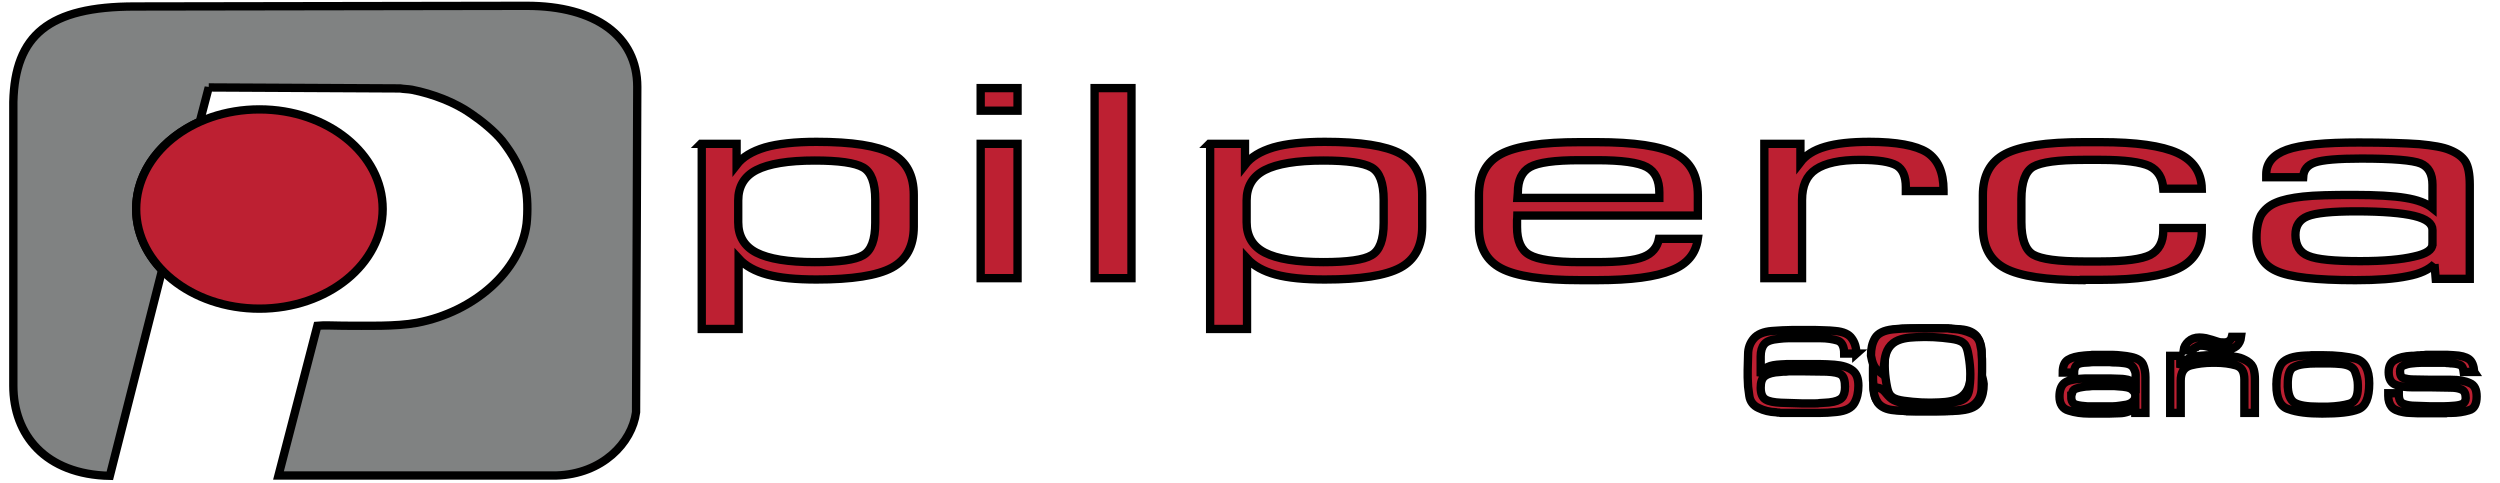 <?xml version="1.0" encoding="UTF-8"?>
<svg width="300" height="58" xmlns="http://www.w3.org/2000/svg" xmlns:svg="http://www.w3.org/2000/svg">
 <title>Pilotes Perforados, C.A.</title>
 <style type="text/css">.st0{fill:#BD2032;}
	.st1{fill:#808282;}</style>
 <g>
  <title>Layer 1</title>
  <g stroke="null" id="svg_1">
   <g stroke="null" id="svg_2">
    <path stroke="null" id="svg_3" d="m292.14,31.692c-0.681,0.669 -1.751,1.18 -3.26,1.455c-1.508,0.315 -3.551,0.472 -6.227,0.472c-4.719,0 -7.881,-0.354 -9.487,-1.101c-1.605,-0.708 -2.384,-2.045 -2.384,-4.012c0,-1.141 0.195,-2.006 0.535,-2.674c0.389,-0.629 0.973,-1.18 1.849,-1.534c0.73,-0.315 1.8,-0.551 3.211,-0.708c1.411,-0.157 3.406,-0.197 6.033,-0.197c2.724,0 4.816,0.118 6.227,0.354c1.46,0.236 2.53,0.629 3.26,1.219l0,-2.792c0,-1.337 -0.487,-2.163 -1.411,-2.556c-0.973,-0.393 -3.357,-0.59 -7.152,-0.59c-2.773,0 -4.622,0.157 -5.546,0.472s-1.362,0.905 -1.411,1.77l-4.427,0l0,-0.354c0,-1.377 0.827,-2.36 2.481,-2.95c1.654,-0.59 4.524,-0.865 8.611,-0.865c3.162,0 5.595,0.079 7.249,0.197c1.654,0.157 2.87,0.354 3.697,0.708c0.876,0.354 1.508,0.826 1.849,1.377s0.535,1.455 0.535,2.792l0,11.288l-4.087,0l-0.146,-1.77zm-0.243,-2.399l0,-1.691c0,-0.787 -0.73,-1.337 -2.189,-1.691c-1.46,-0.354 -3.795,-0.551 -6.957,-0.551c-2.919,0 -4.865,0.197 -5.838,0.59s-1.46,1.141 -1.46,2.242c0,1.259 0.535,2.124 1.557,2.517c1.022,0.433 3.114,0.629 6.227,0.629c2.822,0 4.914,-0.197 6.422,-0.551c1.508,-0.315 2.238,-0.826 2.238,-1.495zm-41.839,4.326c-4.476,0 -7.638,-0.472 -9.438,-1.416c-1.8,-0.944 -2.676,-2.596 -2.676,-4.956l0,-3.815c0,-2.36 0.876,-4.012 2.676,-4.956c1.8,-0.944 4.914,-1.416 9.39,-1.416l2.092,0c4.233,0 7.298,0.433 9.195,1.298s2.87,2.321 2.919,4.287l-4.622,0c-0.097,-1.298 -0.632,-2.203 -1.654,-2.714c-1.022,-0.472 -2.968,-0.747 -5.838,-0.747l-2.092,0c-3.065,0 -5.06,0.275 -6.033,0.826c-0.924,0.551 -1.411,1.849 -1.411,3.894l0,2.753c0,2.045 0.487,3.343 1.411,3.894c0.973,0.551 2.968,0.826 6.033,0.826l2.092,0c2.919,0 4.914,-0.275 5.935,-0.787c1.022,-0.551 1.557,-1.534 1.557,-2.95l0,-0.275l4.622,0l0,0.315c0,2.085 -0.924,3.618 -2.773,4.523s-4.962,1.377 -9.292,1.377l-2.092,0l0,0.039zm-38.337,-0.236l0,-16.126l4.33,0l0,2.203c0.632,-0.826 1.605,-1.455 2.968,-1.849c1.314,-0.393 3.114,-0.59 5.303,-0.59c3.26,0 5.595,0.433 6.908,1.259c1.314,0.865 1.995,2.36 1.995,4.523l0,0.118l-4.524,0l0,-0.472c0,-1.298 -0.389,-2.163 -1.119,-2.596c-0.778,-0.433 -2.189,-0.669 -4.33,-0.669c-2.481,0 -4.233,0.393 -5.352,1.141c-1.119,0.747 -1.654,1.967 -1.654,3.697l0,9.361l-4.524,0zm-22.136,0.236c-4.476,0 -7.638,-0.472 -9.438,-1.416c-1.8,-0.944 -2.676,-2.596 -2.676,-4.956l0,-3.815c0,-2.36 0.876,-4.012 2.676,-4.956c1.8,-0.944 4.914,-1.416 9.39,-1.416l2.092,0c4.476,0 7.638,0.472 9.438,1.416c1.8,0.944 2.676,2.596 2.676,4.956l0,2.438l-21.649,0c0,0.157 -0.049,0.354 -0.049,0.551s0,0.472 0,0.826c0,1.652 0.487,2.792 1.508,3.343c0.973,0.551 2.968,0.865 5.984,0.865l2.092,0c2.676,0 4.524,-0.197 5.595,-0.629c1.022,-0.393 1.654,-1.141 1.849,-2.163l4.67,0c-0.243,1.77 -1.265,3.028 -3.162,3.776c-1.897,0.787 -4.816,1.18 -8.903,1.18l-2.092,0l0,0zm-7.492,-9.872l17.028,0l0,-0.629c0,-1.495 -0.487,-2.517 -1.508,-3.068c-1.022,-0.551 -3.016,-0.826 -5.984,-0.826l-2.092,0c-2.968,0 -4.962,0.275 -5.935,0.826c-0.973,0.551 -1.46,1.573 -1.46,3.068l-0.049,0.629l0,0zm-36.974,-6.49l4.281,0l0,2.517c0.73,-0.944 1.849,-1.613 3.406,-2.085c1.508,-0.433 3.6,-0.669 6.179,-0.669c4.281,0 7.298,0.472 9.049,1.416c1.751,0.944 2.627,2.596 2.627,4.956l0,3.815c0,2.321 -0.876,3.972 -2.627,4.916c-1.751,0.944 -4.768,1.416 -9.049,1.416c-2.481,0 -4.427,-0.197 -5.887,-0.59s-2.627,-1.023 -3.454,-1.927l0,8.456l-4.427,0l0,-22.222l-0.097,0zm4.476,9.4c0,1.691 0.73,2.91 2.189,3.658c1.46,0.747 3.795,1.141 7.006,1.141c2.919,0 4.865,-0.275 5.789,-0.826c0.973,-0.551 1.46,-1.849 1.46,-3.894l0,-2.753c0,-2.045 -0.487,-3.343 -1.46,-3.894s-2.919,-0.826 -5.789,-0.826c-3.211,0 -5.546,0.393 -7.006,1.141s-2.189,1.967 -2.189,3.658l0,2.596zm-18.244,6.726l0,-22.812l4.427,0l0,22.812l-4.427,0zm-13.671,0l0,-16.126l4.427,0l0,16.126l-4.427,0zm0,-20.098l0,-2.714l4.427,0l0,2.714l-4.427,0zm-33.569,3.972l4.281,0l0,2.517c0.73,-0.944 1.849,-1.613 3.406,-2.085c1.508,-0.433 3.6,-0.669 6.179,-0.669c4.281,0 7.298,0.472 9.049,1.416c1.751,0.944 2.627,2.596 2.627,4.956l0,3.815c0,2.321 -0.876,3.972 -2.627,4.916s-4.768,1.416 -9.049,1.416c-2.481,0 -4.427,-0.197 -5.887,-0.59s-2.627,-1.023 -3.454,-1.927l0,8.456l-4.427,0l0,-22.222l-0.097,0zm4.476,9.4c0,1.691 0.73,2.91 2.189,3.658c1.46,0.747 3.795,1.141 7.006,1.141c2.919,0 4.865,-0.275 5.789,-0.826c0.973,-0.551 1.46,-1.849 1.46,-3.894l0,-2.753c0,-2.045 -0.487,-3.343 -1.46,-3.894s-2.919,-0.826 -5.789,-0.826c-3.211,0 -5.546,0.393 -7.006,1.141s-2.189,1.967 -2.189,3.658l0,2.596l0,0z" class="st0"/>
    <path stroke="null" id="svg_4" d="m25.049,10.493l22.963,0.118c0.438,0.079 0.973,0.079 1.411,0.157c2.578,0.511 5.206,1.534 7.152,2.91c1.216,0.826 2.773,2.085 3.697,3.225c1.362,1.77 2.141,3.186 2.724,5.27c0.341,1.298 0.341,3.304 0.195,4.68c-0.73,5.703 -6.325,10.58 -13.136,11.878c-2.53,0.472 -6.13,0.354 -8.903,0.354c-0.876,0 -2.287,-0.079 -3.065,0l-4.67,17.974l33.326,0c5.546,-0.157 9.098,-3.933 9.584,-7.591l0.146,-39.055c0,-6.057 -5.011,-9.715 -13.282,-9.715l-46.996,0.079c-10.363,0 -14.401,3.461 -14.595,11.445l0,34.06c0,5.9 3.843,10.659 11.579,10.816l6.276,-24.7c-1.946,-2.045 -3.114,-4.562 -3.114,-7.355c0,-4.523 3.114,-8.417 7.638,-10.462l1.07,-4.09z" class="st1"/>
    <path stroke="null" id="svg_5" d="m31.131,13.128c8.173,0 14.79,5.349 14.79,11.956s-6.616,11.956 -14.79,11.956c-8.173,0 -14.79,-5.349 -14.79,-11.956s6.616,-11.956 14.79,-11.956" class="st0"/>
   </g>
   <g stroke="null" id="svg_6">
    <path stroke="null" id="svg_7" d="m256.236,49.549l0,-0.787c-0.243,0.315 -0.487,0.551 -0.827,0.629c-0.341,0.118 -0.681,0.197 -1.119,0.197c-0.389,0 -0.778,0.039 -1.168,0.039s-0.778,0 -1.168,0l-1.119,0l-0.049,0c0,0 -0.049,0 -0.097,0c-0.876,0 -1.703,-0.118 -2.433,-0.354c-0.73,-0.197 -1.119,-0.787 -1.119,-1.691c0,-0.747 0.195,-1.259 0.535,-1.573c0.341,-0.315 0.973,-0.472 1.897,-0.551c0.195,0 0.389,-0.039 0.632,-0.039c0.195,0 0.389,0 0.632,0c0.195,0 0.389,0 0.632,0c0.195,0 0.389,0 0.632,0c0.389,0 0.778,0 1.168,0c0.389,0 0.778,0.039 1.168,0.039c0.389,0 0.681,0.079 0.924,0.118c0.243,0.079 0.438,0.197 0.681,0.393c0.049,0.039 0.097,0.079 0.097,0.118c0.049,0.039 0.097,0.079 0.146,0.118l0,-0.747c0,-0.079 0,-0.157 0,-0.236c0,-0.079 0,-0.157 0,-0.275c0,-0.236 -0.097,-0.472 -0.195,-0.669s-0.243,-0.393 -0.487,-0.511c-0.146,-0.079 -0.389,-0.157 -0.73,-0.197s-0.632,-0.079 -1.022,-0.079c-0.243,0 -0.438,0 -0.681,-0.039c-0.243,0 -0.438,0 -0.584,0c-0.195,0 -0.389,0 -0.632,0c-0.195,0 -0.389,0 -0.632,0c-0.195,0 -0.389,0 -0.632,0.039c-0.195,0 -0.389,0.039 -0.632,0.039c-0.438,0.039 -0.778,0.157 -0.924,0.354c-0.146,0.197 -0.243,0.472 -0.243,0.826l-1.362,0c0,-0.747 0.195,-1.259 0.632,-1.534s1.07,-0.433 1.946,-0.511c0.146,0 0.341,-0.039 0.487,-0.039s0.341,0 0.487,-0.039c0.146,0 0.341,0 0.487,0s0.341,0 0.487,0c0.243,0 0.487,0 0.73,0s0.487,0 0.73,0c0.389,0 0.73,0.039 1.119,0.079c0.389,0.039 0.73,0.079 1.07,0.157c0.778,0.157 1.265,0.472 1.46,0.905s0.292,0.944 0.292,1.534l0,4.287l-1.216,0zm-7.687,-1.927c0,0.511 0.195,0.826 0.584,0.944s0.876,0.157 1.362,0.197l1.46,0c0.195,0 0.438,0 0.73,0s0.535,0 0.827,0c0.292,0 0.584,-0.039 0.876,-0.079s0.535,-0.079 0.778,-0.118c0.341,-0.079 0.584,-0.197 0.778,-0.393c0.195,-0.157 0.292,-0.393 0.292,-0.669c0,-0.197 -0.049,-0.393 -0.195,-0.551s-0.292,-0.315 -0.535,-0.393c-0.195,-0.079 -0.487,-0.118 -0.778,-0.157c-0.341,-0.039 -0.681,-0.039 -1.022,-0.079c-0.097,0 -0.195,0 -0.292,0c-0.097,0 -0.195,0 -0.292,0c-0.097,0 -0.195,0 -0.292,0c-0.097,0 -0.195,0 -0.292,0c-0.097,0 -0.195,0 -0.292,0c-0.097,0 -0.146,0 -0.243,0c-0.195,0 -0.389,0 -0.632,0s-0.487,0 -0.681,0.039c-0.292,0 -0.535,0.039 -0.778,0.079s-0.487,0.079 -0.681,0.157c-0.292,0.079 -0.487,0.236 -0.535,0.433s-0.146,0.354 -0.146,0.59l0,0z" class="st0"/>
    <path stroke="null" id="svg_8" d="m261.637,42.705l0,1.416c0.292,-0.669 0.778,-1.101 1.46,-1.259s1.411,-0.236 2.189,-0.236c0.049,0 0.097,0 0.195,0c0.049,0 0.097,0 0.195,0l0.146,0c0.195,0 0.438,0 0.632,0.039c0.195,0 0.438,0 0.681,0.039c0.438,0 0.924,0.079 1.362,0.157c0.438,0.079 0.827,0.275 1.168,0.472c0.438,0.275 0.681,0.59 0.778,0.983c0.097,0.354 0.146,0.747 0.146,1.18l0,4.051l-1.265,0l0,-4.012c0,-0.944 -0.341,-1.495 -1.022,-1.691s-1.508,-0.315 -2.481,-0.315c-0.049,0 -0.097,0 -0.146,0s-0.097,0 -0.146,0c-0.973,0 -1.849,0.118 -2.627,0.315c-0.827,0.236 -1.216,0.826 -1.216,1.849l0,3.854l-1.265,0l0,-6.844l1.216,0zm1.508,-0.669l-1.119,0c0.049,-0.393 0.243,-0.747 0.584,-1.062s0.778,-0.472 1.314,-0.472c0.243,0 0.535,0.039 0.778,0.079c0.243,0.079 0.487,0.118 0.73,0.197s0.487,0.157 0.73,0.236s0.487,0.079 0.778,0.079c0.243,0 0.438,-0.079 0.584,-0.197s0.243,-0.275 0.292,-0.472l1.119,0c-0.049,0.433 -0.243,0.826 -0.535,1.101c-0.341,0.275 -0.778,0.433 -1.314,0.472c-0.292,0 -0.584,-0.039 -0.827,-0.079c-0.243,-0.079 -0.487,-0.118 -0.73,-0.197c-0.049,0 -0.146,-0.039 -0.195,-0.039c-0.049,0 -0.146,-0.039 -0.195,-0.039c-0.146,-0.039 -0.341,-0.079 -0.535,-0.118c-0.195,-0.039 -0.341,-0.039 -0.535,-0.039c-0.243,0 -0.438,0.079 -0.535,0.197c-0.243,0.039 -0.341,0.197 -0.389,0.354l0,0z" class="st0"/>
    <path stroke="null" id="svg_9" d="m273.167,46.205c0,-0.944 0.146,-1.731 0.487,-2.36s1.168,-1.023 2.481,-1.141c0.195,0 0.389,-0.039 0.632,-0.039s0.438,0 0.632,-0.039c0.195,0 0.389,0 0.632,0s0.438,0 0.632,0c1.703,0 3.065,0.157 4.087,0.433c1.022,0.315 1.557,1.298 1.557,2.95c0,1.731 -0.438,2.753 -1.314,3.107s-2.335,0.511 -4.33,0.511c-1.703,0 -3.016,-0.157 -3.989,-0.511c-1.022,-0.275 -1.508,-1.259 -1.508,-2.91l0,0zm1.362,-0.079c0,1.141 0.292,1.888 0.827,2.203c0.535,0.315 1.508,0.472 2.822,0.472c0.049,0 0.097,0 0.097,0c0.049,0 0.097,0 0.146,0s0.097,0 0.097,0c0.049,0 0.097,0 0.097,0c0.146,0 0.243,0 0.389,0c0.097,0 0.243,0 0.389,0c1.022,-0.039 1.849,-0.157 2.53,-0.354s1.022,-0.865 1.022,-1.927c0,-0.039 0,-0.118 0,-0.157s0,-0.118 0,-0.157c0,-0.59 -0.146,-1.101 -0.341,-1.613s-0.73,-0.787 -1.605,-0.905c-0.487,-0.039 -0.973,-0.079 -1.46,-0.079s-0.973,0 -1.46,0c-1.265,0 -2.189,0.118 -2.724,0.393c-0.584,0.197 -0.827,0.944 -0.827,2.124l0,0z" class="st0"/>
    <path stroke="null" id="svg_10" d="m296.908,44.632l-1.265,0c-0.049,-0.393 -0.146,-0.669 -0.341,-0.787s-0.535,-0.197 -1.022,-0.236c-0.146,0 -0.292,0 -0.438,-0.039c-0.146,0 -0.292,0 -0.438,-0.039c-0.292,0 -0.535,0 -0.827,0c-0.292,0 -0.535,0 -0.827,0c-0.389,0 -0.778,0 -1.168,0c-0.389,0 -0.778,0.039 -1.168,0.079c-0.389,0.039 -0.681,0.118 -0.973,0.236s-0.438,0.354 -0.438,0.708c0,0.433 0.146,0.747 0.438,0.826s0.681,0.157 1.168,0.157l2.189,0.039l2.335,0c0.924,0 1.654,0.118 2.238,0.393c0.584,0.236 0.827,0.787 0.827,1.613c0,0.905 -0.292,1.495 -0.924,1.652c-0.632,0.197 -1.362,0.315 -2.189,0.315c-0.097,0 -0.195,0 -0.292,0c-0.097,0 -0.195,0 -0.243,0.039c-0.195,0 -0.389,0 -0.584,0s-0.389,0 -0.584,0s-0.389,0 -0.584,0s-0.389,0 -0.584,0s-0.389,0 -0.535,0c-0.195,0 -0.389,0 -0.584,0c-0.292,0 -0.584,-0.039 -0.876,-0.039s-0.584,-0.039 -0.778,-0.079c-0.73,-0.118 -1.216,-0.354 -1.46,-0.669c-0.243,-0.315 -0.389,-0.747 -0.389,-1.298c0,-0.039 0,-0.039 0,-0.079s0,-0.039 0,-0.079c0,0 0,-0.039 0,-0.079s0,-0.039 0,-0.079l1.265,0c0,0.039 0,0.079 0,0.118s0,0.039 0,0.079c0,0.472 0.146,0.826 0.389,0.983s0.681,0.275 1.216,0.315c0.389,0 0.73,0.039 1.119,0.039s0.73,0.039 1.119,0.039c0.487,0 0.973,0 1.46,0s0.973,-0.039 1.46,-0.079c0.389,-0.039 0.73,-0.118 0.924,-0.236s0.341,-0.354 0.341,-0.669c0,-0.511 -0.146,-0.865 -0.487,-1.023s-0.778,-0.236 -1.362,-0.236l-2.287,-0.039l-2.189,0c-0.827,0 -1.557,-0.079 -2.092,-0.315c-0.535,-0.197 -0.827,-0.708 -0.827,-1.495c0,-0.708 0.243,-1.219 0.778,-1.495c0.487,-0.275 1.168,-0.433 1.946,-0.472c0.195,0 0.389,0 0.584,-0.039s0.389,0 0.584,-0.039c0.195,0 0.389,0 0.584,-0.039c0.195,0 0.389,0 0.584,0c0.243,0 0.438,0 0.681,0s0.438,0 0.681,0c0.195,0 0.438,0 0.681,0s0.438,0.039 0.681,0.039c0.876,0.039 1.46,0.197 1.849,0.472s0.584,0.826 0.632,1.534l0,0z" class="st0"/>
   </g>
   <g stroke="null" id="svg_11">
    <path stroke="null" id="svg_12" d="m222.765,42.43l-1.46,0c0,-0.865 -0.292,-1.416 -0.827,-1.573c-0.535,-0.157 -1.216,-0.275 -2.043,-0.275c-0.049,0 -0.146,0 -0.195,0s-0.146,0 -0.195,0c-0.195,0 -0.389,0 -0.584,0s-0.389,0 -0.584,0s-0.389,0 -0.584,0c-0.195,0 -0.389,0 -0.584,0c-0.389,0 -0.778,0 -1.119,0c-0.389,0 -0.73,0.039 -1.119,0.079c-0.876,0.079 -1.46,0.275 -1.751,0.629c-0.292,0.354 -0.438,0.826 -0.438,1.495c0,0.157 0,0.315 0,0.472s0,0.315 0,0.472l0,1.416c0.195,-0.551 0.438,-0.905 0.827,-1.101c0.389,-0.197 0.924,-0.275 1.605,-0.315c0.438,-0.039 0.876,-0.039 1.362,-0.039c0.438,0 0.924,0 1.362,0c0.632,0 1.265,0 1.849,0c0.632,0 1.216,0.039 1.849,0.079c0.973,0.079 1.703,0.315 2.189,0.708s0.681,0.983 0.681,1.809c0,0.787 -0.146,1.495 -0.487,2.085s-1.022,0.944 -2.141,1.062c-0.73,0.079 -1.411,0.118 -2.141,0.118s-1.411,0 -2.141,0l-2.287,0c-0.097,0 -0.243,0 -0.341,-0.039c-0.097,0 -0.243,0 -0.341,-0.039c-0.778,-0.039 -1.46,-0.197 -2.092,-0.511c-0.632,-0.275 -1.022,-0.787 -1.119,-1.455c-0.049,-0.354 -0.097,-0.708 -0.146,-1.101c0,-0.354 -0.049,-0.747 -0.049,-1.101c0,-0.079 0,-0.157 0,-0.236c0,-0.079 0,-0.157 0,-0.236c0,-0.079 0,-0.157 0,-0.236s0,-0.157 0,-0.236l0.049,-1.849c0,-0.747 0.243,-1.377 0.681,-1.888s1.168,-0.826 2.189,-0.905c0.389,-0.039 0.827,-0.039 1.265,-0.079c0.438,0 0.827,-0.039 1.265,-0.039c0.195,0 0.389,0 0.632,0s0.438,0 0.632,0s0.438,0 0.632,0s0.438,0 0.632,0c0.438,0 0.876,0.039 1.265,0.039c0.438,0 0.827,0.039 1.265,0.079c0.973,0.079 1.654,0.393 1.995,0.905c0.341,0.472 0.535,1.062 0.535,1.809l0,0zm-1.362,4.012c0,-0.747 -0.146,-1.219 -0.438,-1.455c-0.292,-0.236 -0.924,-0.354 -1.8,-0.393l-2.87,-0.039c-0.195,0 -0.438,0 -0.632,0c-0.243,0 -0.438,0 -0.681,0s-0.438,0 -0.681,0.039c-0.243,0 -0.438,0 -0.681,0.039c-0.827,0.039 -1.411,0.197 -1.8,0.472c-0.389,0.275 -0.535,0.747 -0.535,1.416c0,0.708 0.195,1.18 0.584,1.416s1.022,0.354 1.849,0.393l2.481,0.079c0.146,0 0.341,0 0.535,0s0.341,0 0.535,0c0.195,0 0.341,0 0.535,0s0.389,0 0.584,-0.039c0.195,0 0.389,-0.039 0.584,-0.039s0.389,-0.039 0.535,-0.039c0.73,-0.079 1.265,-0.275 1.508,-0.551c0.243,-0.236 0.389,-0.708 0.389,-1.298l0,0z" class="st0"/>
    <path stroke="null" id="svg_13" d="m237.214,44.239c-0.73,-0.59 -0.632,0.236 -0.681,0.669c-0.097,0.944 -0.243,2.006 -1.119,2.674c-0.73,0.551 -1.751,0.669 -2.724,0.708c-1.411,0.079 -2.822,0 -4.233,-0.197c-0.535,-0.079 -1.119,-0.197 -1.46,-0.511c-0.341,-0.275 -0.438,-0.669 -0.535,-1.062c-0.292,-1.416 -0.389,-2.832 -0.195,-4.248c0.049,-0.511 0.195,-1.062 0.632,-1.377c0.341,-0.236 0.73,-0.315 1.168,-0.393c1.8,-0.315 3.649,-0.354 5.497,-0.197c0.827,0.079 1.703,0.236 2.238,0.747c0.73,0.669 0.73,1.219 1.995,1.219l0,0c0,-0.708 -0.195,-1.337 -0.535,-1.849c-0.389,-0.511 -1.022,-0.826 -1.995,-0.905c-0.438,-0.039 -0.827,-0.039 -1.265,-0.079c-0.438,0 -0.876,-0.039 -1.265,-0.039c-0.195,0 -0.438,0 -0.632,0s-0.438,0 -0.632,0l-1.265,0c-0.438,0 -0.827,0.039 -1.265,0.039c-0.438,0 -0.827,0.039 -1.265,0.079c-0.973,0.079 -1.703,0.393 -2.189,0.905s-0.681,1.141 -0.681,1.888l-0.049,1.849l0,0.236c0,0.079 0,0.157 0,0.236l0,0.472c0,0.354 0,0.747 0.049,1.101c0,0.354 0.049,0.708 0.146,1.101c0.097,0.708 0.487,1.18 1.119,1.455c0.632,0.275 1.314,0.472 2.092,0.511c0.097,0 0.243,0 0.341,0.039c0.097,0 0.243,0 0.341,0.039l2.287,0c0.73,0 1.411,0 2.141,0s1.411,-0.039 2.141,-0.118c1.07,-0.118 1.8,-0.472 2.141,-1.062s0.487,-1.259 0.487,-2.085c-0.097,-0.826 -0.341,-1.455 -0.827,-1.849z" class="st0"/>
    <path stroke="null" id="svg_14" d="m225.392,44.514c0.73,0.59 0.632,-0.236 0.681,-0.669c0.097,-0.944 0.243,-2.006 1.119,-2.674c0.73,-0.551 1.751,-0.669 2.724,-0.708c1.411,-0.079 2.822,0 4.233,0.197c0.535,0.079 1.119,0.197 1.46,0.511c0.341,0.275 0.438,0.669 0.535,1.062c0.292,1.416 0.389,2.832 0.195,4.248c-0.049,0.511 -0.195,1.062 -0.632,1.377c-0.341,0.236 -0.73,0.315 -1.168,0.393c-1.8,0.315 -3.649,0.354 -5.497,0.197c-0.827,-0.079 -1.703,-0.236 -2.238,-0.747c-0.73,-0.669 -0.73,-1.219 -1.995,-1.219l0,0c0,0.708 0.195,1.337 0.535,1.849c0.389,0.511 1.022,0.826 1.995,0.905c0.438,0.039 0.827,0.039 1.265,0.079c0.438,0 0.876,0.039 1.265,0.039c0.195,0 0.438,0 0.632,0s0.438,0 0.632,0l1.265,0c0.438,0 0.827,-0.039 1.265,-0.039c0.438,0 0.827,-0.039 1.265,-0.079c0.973,-0.079 1.703,-0.393 2.189,-0.905s0.681,-1.141 0.681,-1.888l0.049,-1.849l0,-0.236c0,-0.079 0,-0.157 0,-0.236l0,-0.472c0,-0.354 0,-0.747 -0.049,-1.101c0,-0.354 -0.049,-0.708 -0.146,-1.101c-0.097,-0.708 -0.487,-1.18 -1.119,-1.455s-1.314,-0.472 -2.092,-0.511c-0.097,0 -0.243,0 -0.341,-0.039c-0.097,0 -0.243,0 -0.341,-0.039l-2.335,0c-0.73,0 -1.411,0 -2.141,0s-1.411,0.039 -2.141,0.118c-1.07,0.118 -1.8,0.472 -2.141,1.062c-0.341,0.59 -0.487,1.259 -0.487,2.085c0.146,0.865 0.389,1.495 0.876,1.849z" class="st0"/>
   </g>
  </g>
 </g>
</svg>